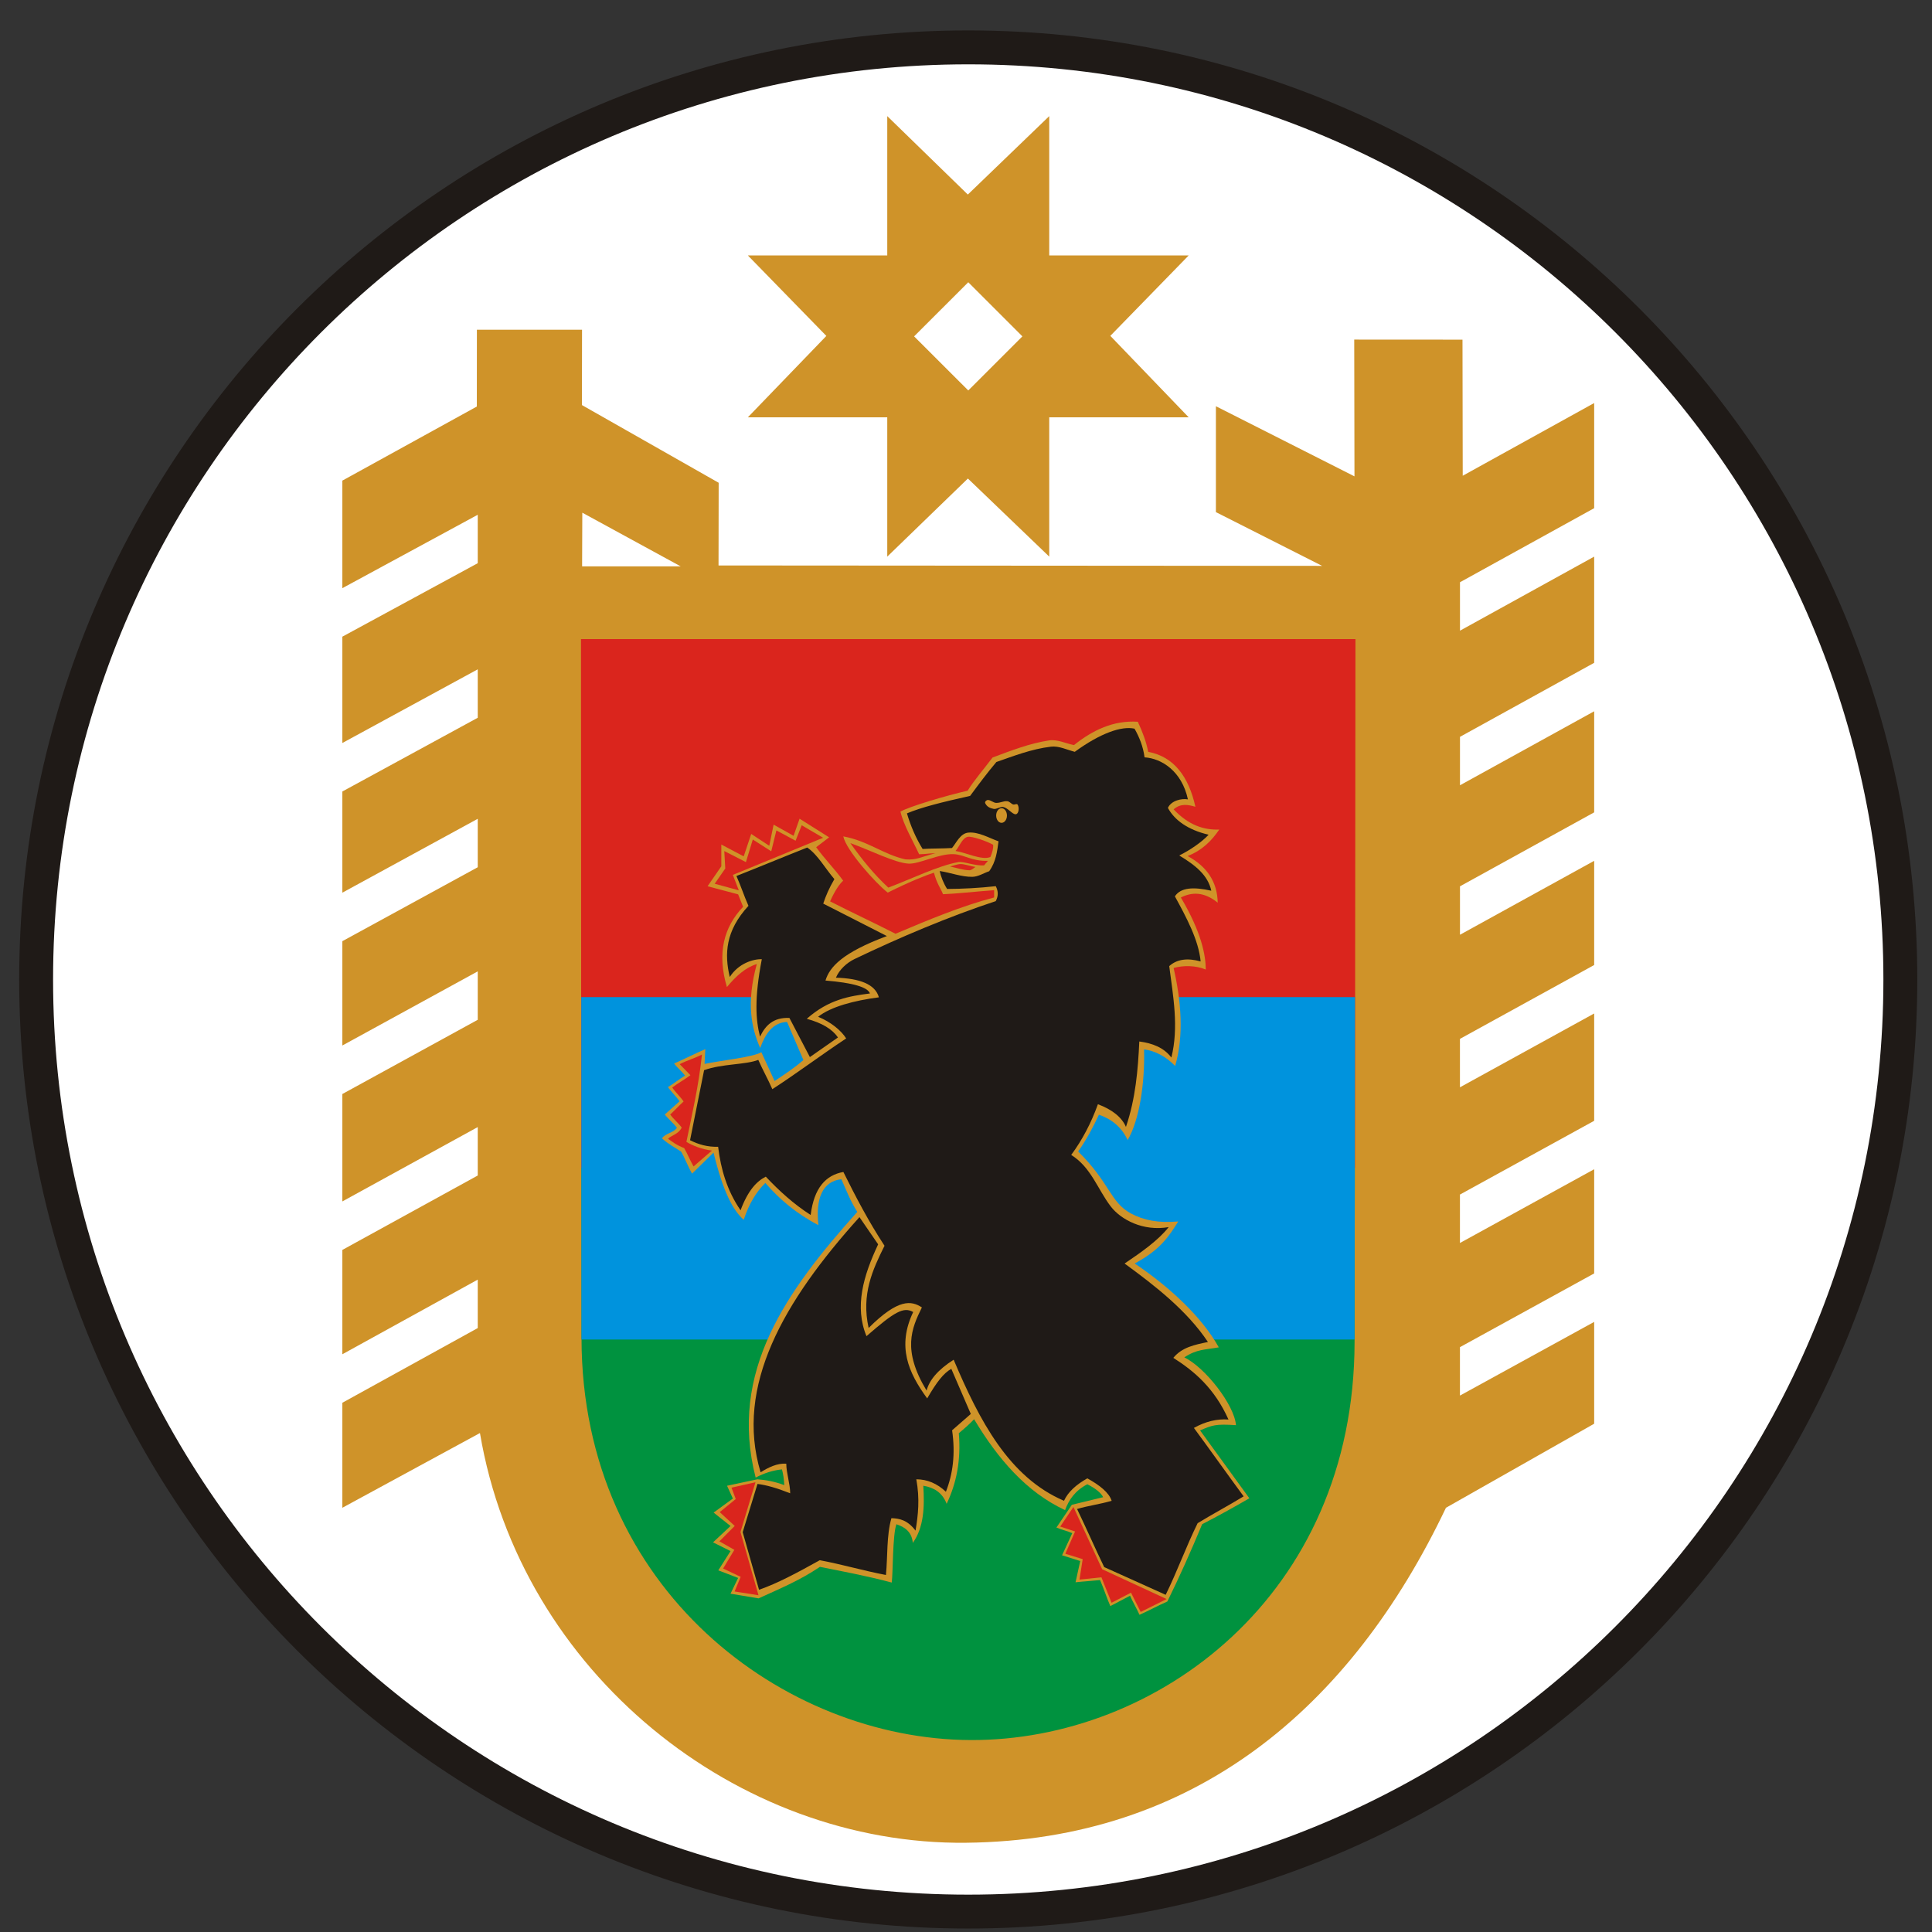 <svg width="57" height="57" viewBox="0 0 57 57" fill="none" xmlns="http://www.w3.org/2000/svg">
<rect x="0" y="0" width="57" height="57" fill="#333333" stroke="none"/>
<g clip-path="url(#clip0_2030_239)">
<path d="M28.567 1.398C43.754 1.398 56.066 13.711 56.066 28.898C56.066 44.086 43.754 56.398 28.567 56.398C13.379 56.398 1.066 44.086 1.066 28.898C1.066 13.711 13.379 1.398 28.567 1.398Z" fill="white" stroke="#1F1A17"/>
<path fill-rule="evenodd" clip-rule="evenodd" d="M14.07 9.728L17.172 9.728L17.169 11.951L21.203 14.243L21.199 16.683L39.007 16.695L35.873 15.109V11.985L39.961 14.054L39.954 10.019L43.148 10.021L43.155 14.036L47.033 11.891V14.993L43.074 17.178V18.607L47.033 16.422V19.555L43.074 21.739V23.168L47.033 20.985V23.967L43.074 26.149V27.578L47.033 25.397V28.471L43.073 30.65V32.079L47.033 29.901V33.067L43.073 35.243V36.672L47.033 34.496V37.57L43.073 39.745V41.174L47.033 39V42.004L42.66 44.484C39.846 50.395 35.239 54.293 28.502 54.367C21.765 54.442 15.355 49.363 14.16 42.279L10.1 44.484V41.386L14.095 39.182V37.753L10.1 39.955V36.877L14.095 34.681V33.252L10.1 35.446V32.277L14.095 30.087V28.658L10.1 30.846V27.768L14.095 25.586V24.157L10.1 26.337V23.352L14.095 21.176V19.747L10.1 21.921V18.784L14.095 16.616V15.187L10.1 17.353V14.18L14.068 11.994L14.07 9.728ZM26.177 3.426L28.554 5.74L30.956 3.426V7.536H35.07L32.758 9.909L35.07 12.312H30.956V16.422L28.556 14.118L26.177 16.422V12.312H22.064L24.38 9.911L22.064 7.536H26.177V3.426ZM26.969 9.924L28.567 8.327L30.164 9.924L28.567 11.52L26.969 9.924ZM17.18 15.126L17.174 16.71H20.083L17.18 15.126Z" fill="#CF9329"/>
<path fill-rule="evenodd" clip-rule="evenodd" d="M39.99 18.855L39.976 34.462H17.148L17.141 18.855H39.99Z" fill="#DA251D"/>
<path fill-rule="evenodd" clip-rule="evenodd" d="M39.964 39.492L39.964 39.598C39.953 47.088 34.116 51.364 28.629 51.337C23.144 51.311 17.165 46.914 17.157 39.492L17.153 34.453L39.971 34.471L39.964 39.492Z" fill="#00923F"/>
<path fill-rule="evenodd" clip-rule="evenodd" d="M39.977 29.418L39.964 39.52H17.157C17.157 39.509 17.156 39.497 17.156 39.485L17.149 29.418H39.977Z" fill="#0093DD"/>
<path fill-rule="evenodd" clip-rule="evenodd" d="M26.566 23.945C26.659 24.345 26.944 24.826 27.117 25.203C27.434 25.193 27.28 25.183 27.597 25.173C27.167 25.283 27.047 25.379 26.71 25.354C26.056 25.206 25.611 24.811 24.88 24.676C24.959 25.078 25.83 26.055 26.191 26.335C26.861 25.997 27.387 25.798 27.554 25.747C27.647 26.088 27.74 26.178 27.822 26.382C28.188 26.37 28.75 26.306 29.33 26.263C29.33 26.335 29.33 26.406 29.33 26.478C28.36 26.733 27.39 27.139 26.421 27.549C25.773 27.218 25.138 26.924 24.49 26.593C24.56 26.439 24.705 26.136 24.876 25.983C24.61 25.616 24.345 25.362 24.08 24.995C24.207 24.898 24.335 24.801 24.462 24.704C24.172 24.521 23.881 24.337 23.59 24.154C23.531 24.322 23.472 24.491 23.413 24.659C23.216 24.549 23.02 24.439 22.824 24.329C22.782 24.537 22.739 24.745 22.696 24.953C22.518 24.837 22.34 24.721 22.163 24.604C22.089 24.825 22.016 25.045 21.942 25.265C21.722 25.149 21.501 25.033 21.281 24.916C21.281 25.131 21.281 25.345 21.281 25.559C21.146 25.755 21.011 25.951 20.876 26.147C21.176 26.227 21.477 26.306 21.777 26.386C21.826 26.508 21.875 26.631 21.924 26.753C21.36 27.348 21.147 28.112 21.446 29.122C21.712 28.798 21.998 28.543 22.328 28.443C22.014 29.588 22.165 30.319 22.428 30.92C22.571 30.52 22.789 30.167 23.221 30.15C23.381 30.525 23.542 30.9 23.703 31.275C23.442 31.504 23.146 31.698 22.853 31.894C22.723 31.611 22.593 31.328 22.463 31.045C22.179 31.197 21.345 31.275 20.786 31.389C20.794 31.244 20.801 31.099 20.809 30.953C20.51 31.083 20.187 31.247 19.888 31.377C19.988 31.507 20.112 31.604 20.212 31.734C20.043 31.833 19.875 31.974 19.706 32.074C19.821 32.227 19.936 32.338 20.051 32.491C19.905 32.621 19.76 32.751 19.614 32.881C19.714 33.011 19.872 33.141 19.971 33.271C19.88 33.424 19.624 33.433 19.532 33.586C19.708 33.75 19.924 33.863 20.094 33.975C20.205 34.162 20.291 34.403 20.418 34.626C20.625 34.419 20.845 34.212 21.052 34.006C21.333 35.158 21.625 35.709 21.942 35.987C22.101 35.503 22.32 35.155 22.58 34.9C22.987 35.373 23.486 35.8 24.146 36.146C24.059 35.374 24.259 34.85 24.824 34.791C24.965 35.109 25.09 35.436 25.293 35.755C23.209 38.079 21.488 40.469 22.294 43.593C22.553 43.458 22.811 43.377 23.07 43.352C23.106 43.479 23.129 43.634 23.139 43.816C22.875 43.716 22.61 43.663 22.346 43.644C22.047 43.707 21.749 43.77 21.45 43.834C21.508 43.96 21.565 44.086 21.622 44.212C21.433 44.35 21.243 44.488 21.054 44.626C21.22 44.758 21.387 44.89 21.553 45.022C21.381 45.182 21.209 45.343 21.037 45.504C21.209 45.59 21.381 45.676 21.553 45.762C21.433 45.952 21.312 46.141 21.192 46.33C21.387 46.405 21.582 46.48 21.777 46.554C21.703 46.709 21.628 46.864 21.553 47.019C21.829 47.065 22.105 47.111 22.381 47.157C22.984 46.88 23.587 46.635 24.19 46.227C24.866 46.363 25.572 46.493 26.309 46.69C26.348 46.413 26.332 45.28 26.447 44.97C26.715 45.057 26.906 45.214 26.93 45.521C27.257 45.063 27.28 44.463 27.24 43.834C27.547 43.885 27.799 44.027 27.929 44.367C28.217 43.764 28.356 43.088 28.288 42.284C28.441 42.157 28.603 42.017 28.739 41.871C29.445 43.048 30.285 44.023 31.423 44.553C31.535 44.245 31.723 43.976 32.08 43.79C32.328 43.917 32.483 44.044 32.547 44.172C32.222 44.249 31.948 44.318 31.623 44.396C31.489 44.594 31.303 44.869 31.168 45.067C31.324 45.137 31.479 45.162 31.635 45.233C31.535 45.458 31.435 45.661 31.334 45.886C31.513 45.943 31.692 45.999 31.87 46.055C31.824 46.264 31.778 46.473 31.732 46.682C31.962 46.656 32.226 46.642 32.456 46.617C32.568 46.877 32.646 47.125 32.758 47.385C32.952 47.283 33.146 47.181 33.34 47.079C33.421 47.263 33.537 47.458 33.619 47.642C33.904 47.514 34.156 47.375 34.441 47.248C34.799 46.52 35.14 45.758 35.467 44.969C35.931 44.73 36.395 44.473 36.86 44.204C36.375 43.536 35.89 42.868 35.406 42.201C35.768 42.048 35.854 42.006 36.465 42.047C36.418 41.445 35.548 40.336 34.94 40.047C35.306 39.804 35.541 39.825 35.958 39.751C35.467 38.865 34.522 37.98 33.477 37.277C34.258 36.859 34.495 36.455 34.763 36.037C34.181 36.089 33.738 36.002 33.368 35.802C32.751 35.469 32.755 34.908 31.809 33.972C32.063 33.611 32.252 33.249 32.421 32.887C32.792 33.013 33.095 33.255 33.269 33.636C33.617 33.043 33.78 31.955 33.753 30.96C34.069 31 34.395 31.163 34.671 31.449C34.935 30.547 34.846 29.522 34.625 28.558C34.921 28.477 35.278 28.482 35.574 28.604C35.572 28.193 35.454 27.517 34.839 26.479C35.166 26.315 35.518 26.305 35.926 26.631C35.916 26.03 35.62 25.571 35.038 25.255C35.467 25.089 35.748 24.804 35.972 24.475C35.523 24.49 35.074 24.353 34.625 23.878C34.839 23.694 35.054 23.741 35.268 23.802C35.072 22.923 34.643 22.326 33.875 22.181C33.819 21.885 33.707 21.59 33.569 21.294C32.85 21.248 32.243 21.538 31.686 21.982C31.442 21.936 31.198 21.807 30.952 21.844C30.378 21.932 29.848 22.138 29.284 22.349C29.014 22.706 28.723 23.042 28.549 23.328C27.921 23.47 26.827 23.795 26.566 23.945ZM28.191 25.106C28.489 25.149 28.969 25.392 29.22 25.284C29.273 25.16 29.312 25.03 29.3 24.923C29.126 24.821 28.665 24.66 28.546 24.69C28.38 24.732 28.307 24.98 28.191 25.106ZM28.031 25.565C28.125 25.541 28.253 25.49 28.35 25.492C28.471 25.495 28.631 25.557 28.779 25.578C28.726 25.61 28.664 25.677 28.601 25.676C28.414 25.672 28.215 25.602 28.031 25.565Z" fill="#CF9329"/>
<path fill-rule="evenodd" clip-rule="evenodd" d="M25.357 35.909C25.541 36.177 25.725 36.445 25.908 36.712C25.47 37.64 25.205 38.554 25.564 39.421C26.398 38.694 26.659 38.548 26.942 38.709C26.461 39.719 26.794 40.492 27.355 41.257C27.639 40.767 27.845 40.507 28.067 40.385C28.259 40.828 28.45 41.272 28.642 41.716C28.458 41.876 28.274 42.037 28.09 42.198C28.192 42.9 28.111 43.492 27.907 44.011C27.646 43.766 27.355 43.644 27.034 43.644C27.141 44.225 27.088 44.7 27.011 45.158C26.773 44.844 26.536 44.798 26.299 44.791C26.153 45.304 26.192 45.908 26.138 46.467C25.487 46.344 24.837 46.153 24.186 46.031C23.52 46.401 22.938 46.715 22.394 46.903C22.233 46.337 22.073 45.77 21.912 45.204C22.057 44.73 22.203 44.256 22.348 43.781C22.608 43.812 22.93 43.904 23.313 44.057C23.313 43.781 23.198 43.46 23.198 43.185C22.93 43.161 22.662 43.299 22.44 43.437C21.676 40.892 23.118 38.392 25.357 35.909ZM21.727 25.845C22.436 25.565 23.106 25.285 23.816 25.005C24.122 25.211 24.35 25.627 24.617 25.937C24.461 26.201 24.362 26.436 24.288 26.659C24.914 26.978 25.54 27.298 26.166 27.617C24.859 28.103 24.477 28.525 24.354 28.929C25.159 28.995 25.597 29.122 25.667 29.31C25.06 29.389 24.451 29.484 23.802 30.058C24.252 30.18 24.558 30.364 24.722 30.609C24.446 30.802 24.17 30.994 23.894 31.187C23.693 30.802 23.491 30.417 23.29 30.032C22.814 30.013 22.584 30.252 22.423 30.583C22.295 30.091 22.253 29.458 22.476 28.299C22.209 28.293 21.784 28.429 21.53 28.824C21.372 28.153 21.398 27.466 22.082 26.725C21.951 26.431 21.859 26.138 21.727 25.845ZM26.758 23.997C27.19 23.816 27.773 23.671 28.622 23.481C28.854 23.166 29.13 22.797 29.396 22.482C29.883 22.313 30.433 22.096 31.008 22.029C31.243 22.002 31.479 22.122 31.709 22.181C32.462 21.632 33.087 21.413 33.472 21.498C33.615 21.751 33.726 22.025 33.768 22.344C34.266 22.375 34.867 22.747 35.047 23.584C34.863 23.551 34.556 23.617 34.457 23.835C34.647 24.191 35.039 24.482 35.658 24.627C35.455 24.847 35.094 25.092 34.791 25.239C35.271 25.528 35.638 25.822 35.737 26.279C35.212 26.161 34.834 26.182 34.663 26.445C35.003 27.068 35.366 27.742 35.422 28.365C35.028 28.256 34.72 28.301 34.496 28.503C34.612 29.402 34.782 30.301 34.559 31.2C34.335 30.905 34 30.778 33.613 30.727C33.574 31.567 33.504 32.407 33.219 33.247C33.096 32.963 32.821 32.74 32.392 32.578C32.19 33.138 31.928 33.636 31.604 34.074C32.19 34.44 32.383 35.084 32.767 35.589C33.069 35.986 33.73 36.336 34.48 36.203C34.176 36.592 33.666 36.95 33.179 37.278C34.076 37.933 35.016 38.662 35.638 39.593C35.246 39.674 34.871 39.749 34.617 40.061C35.245 40.46 35.831 40.961 36.244 41.88C35.904 41.856 35.564 41.938 35.224 42.128C35.711 42.789 36.204 43.485 36.691 44.147C36.241 44.422 35.785 44.663 35.334 44.939C34.994 45.628 34.731 46.363 34.391 47.052C33.811 46.794 33.156 46.491 32.577 46.234C32.31 45.683 32.043 45.071 31.777 44.52C32.117 44.419 32.457 44.379 32.797 44.278C32.719 44.034 32.444 43.819 32.08 43.616C31.755 43.798 31.512 44.014 31.391 44.278C29.768 43.582 28.898 41.918 28.136 40.116C27.66 40.419 27.418 40.723 27.337 41.026C26.616 39.834 26.891 39.195 27.199 38.573C26.888 38.371 26.506 38.304 25.627 39.179C25.408 38.184 25.743 37.465 26.096 36.754C25.62 36.029 25.244 35.303 24.882 34.577C24.364 34.668 24.016 35.046 23.917 35.845C23.408 35.519 22.985 35.129 22.593 34.715C22.319 34.853 22.064 35.129 21.849 35.707C21.451 35.128 21.266 34.494 21.187 33.833C20.882 33.844 20.609 33.767 20.359 33.64C20.497 32.951 20.635 32.263 20.773 31.573C21.306 31.381 21.995 31.417 22.372 31.27C22.492 31.546 22.667 31.858 22.786 32.134C23.517 31.661 24.201 31.143 24.965 30.637C24.821 30.407 24.516 30.152 24.137 29.998C24.511 29.702 25.189 29.521 25.93 29.424C25.822 29.036 25.363 28.866 24.662 28.845C24.763 28.607 24.979 28.407 25.213 28.294C26.566 27.646 27.989 27.045 29.378 26.586C29.456 26.439 29.456 26.292 29.378 26.145C28.881 26.2 28.405 26.224 27.943 26.227C27.837 26.062 27.76 25.864 27.724 25.698C28.037 25.744 28.372 25.875 28.688 25.869C28.862 25.866 29.019 25.759 29.184 25.704C29.387 25.422 29.418 25.121 29.46 24.822C29.175 24.721 28.867 24.535 28.566 24.565C28.332 24.587 28.211 24.872 28.087 25.019C27.811 25.037 27.496 25.029 27.22 25.047C27.027 24.736 26.867 24.372 26.758 23.997ZM29.143 23.602C29.098 23.604 29.048 23.657 29.067 23.697C29.119 23.805 29.209 23.843 29.317 23.865C29.396 23.881 29.518 23.792 29.597 23.808C29.739 23.837 29.871 24.03 29.966 24.023C30.055 24.017 30.08 23.835 30.025 23.742C30 23.698 29.936 23.749 29.888 23.733C29.829 23.713 29.786 23.642 29.71 23.637C29.605 23.63 29.517 23.689 29.392 23.688C29.311 23.688 29.224 23.598 29.143 23.602ZM29.549 23.845C29.637 23.845 29.708 23.942 29.708 24.061C29.708 24.18 29.637 24.276 29.549 24.276C29.461 24.276 29.39 24.18 29.39 24.061C29.39 23.942 29.461 23.845 29.549 23.845Z" fill="#1F1A17"/>
<path fill-rule="evenodd" clip-rule="evenodd" d="M25.088 24.875C25.667 25.08 26.413 25.464 26.814 25.48C27.12 25.493 27.703 25.183 28.131 25.2C28.459 25.214 28.648 25.409 29.145 25.398C29.109 25.45 29.072 25.479 29.035 25.531C28.745 25.55 28.428 25.406 28.273 25.434C27.662 25.547 26.894 25.93 26.208 26.187C25.776 25.788 25.426 25.349 25.088 24.875Z" fill="#DA251D"/>
<path fill-rule="evenodd" clip-rule="evenodd" d="M31.67 44.461L32.517 46.297L34.419 47.177L33.654 47.558L33.368 46.989L32.795 47.286L32.495 46.535L31.848 46.603L31.943 46L31.431 45.84L31.718 45.183L31.28 45.038L31.67 44.461ZM21.581 43.89L22.289 43.731L21.847 45.199L22.378 47.065L21.673 46.953L21.852 46.522L21.334 46.276L21.666 45.725L21.224 45.474L21.677 45.02L21.234 44.612L21.707 44.226L21.581 43.89ZM23.653 24.348L24.284 24.717L21.622 25.812L21.797 26.268L21.086 26.073L21.398 25.623L21.369 25.109L22.007 25.435L22.21 24.768L22.754 25.116L22.906 24.5L23.472 24.804L23.653 24.348ZM20.71 31.112C20.615 32.029 20.423 32.849 20.251 33.689C20.432 33.798 20.7 33.907 21.003 33.946C20.841 34.08 20.624 34.279 20.462 34.414C20.364 34.242 20.284 34.044 20.186 33.873C19.949 33.781 19.842 33.689 19.709 33.597C19.813 33.49 20.015 33.466 20.113 33.267C20.009 33.127 19.877 33.023 19.773 32.882C19.905 32.76 20.036 32.619 20.168 32.497C20.073 32.356 19.928 32.225 19.833 32.084C19.995 31.962 20.208 31.844 20.37 31.722C20.275 31.621 20.148 31.497 20.053 31.396C20.249 31.292 20.514 31.216 20.71 31.112Z" fill="#DA251D"/>
</g>
<defs>
<clipPath id="clip0_2030_239">
<rect width="56" height="56" fill="white" transform="translate(0.566 0.898)"/>
</clipPath>
</defs>
</svg>
